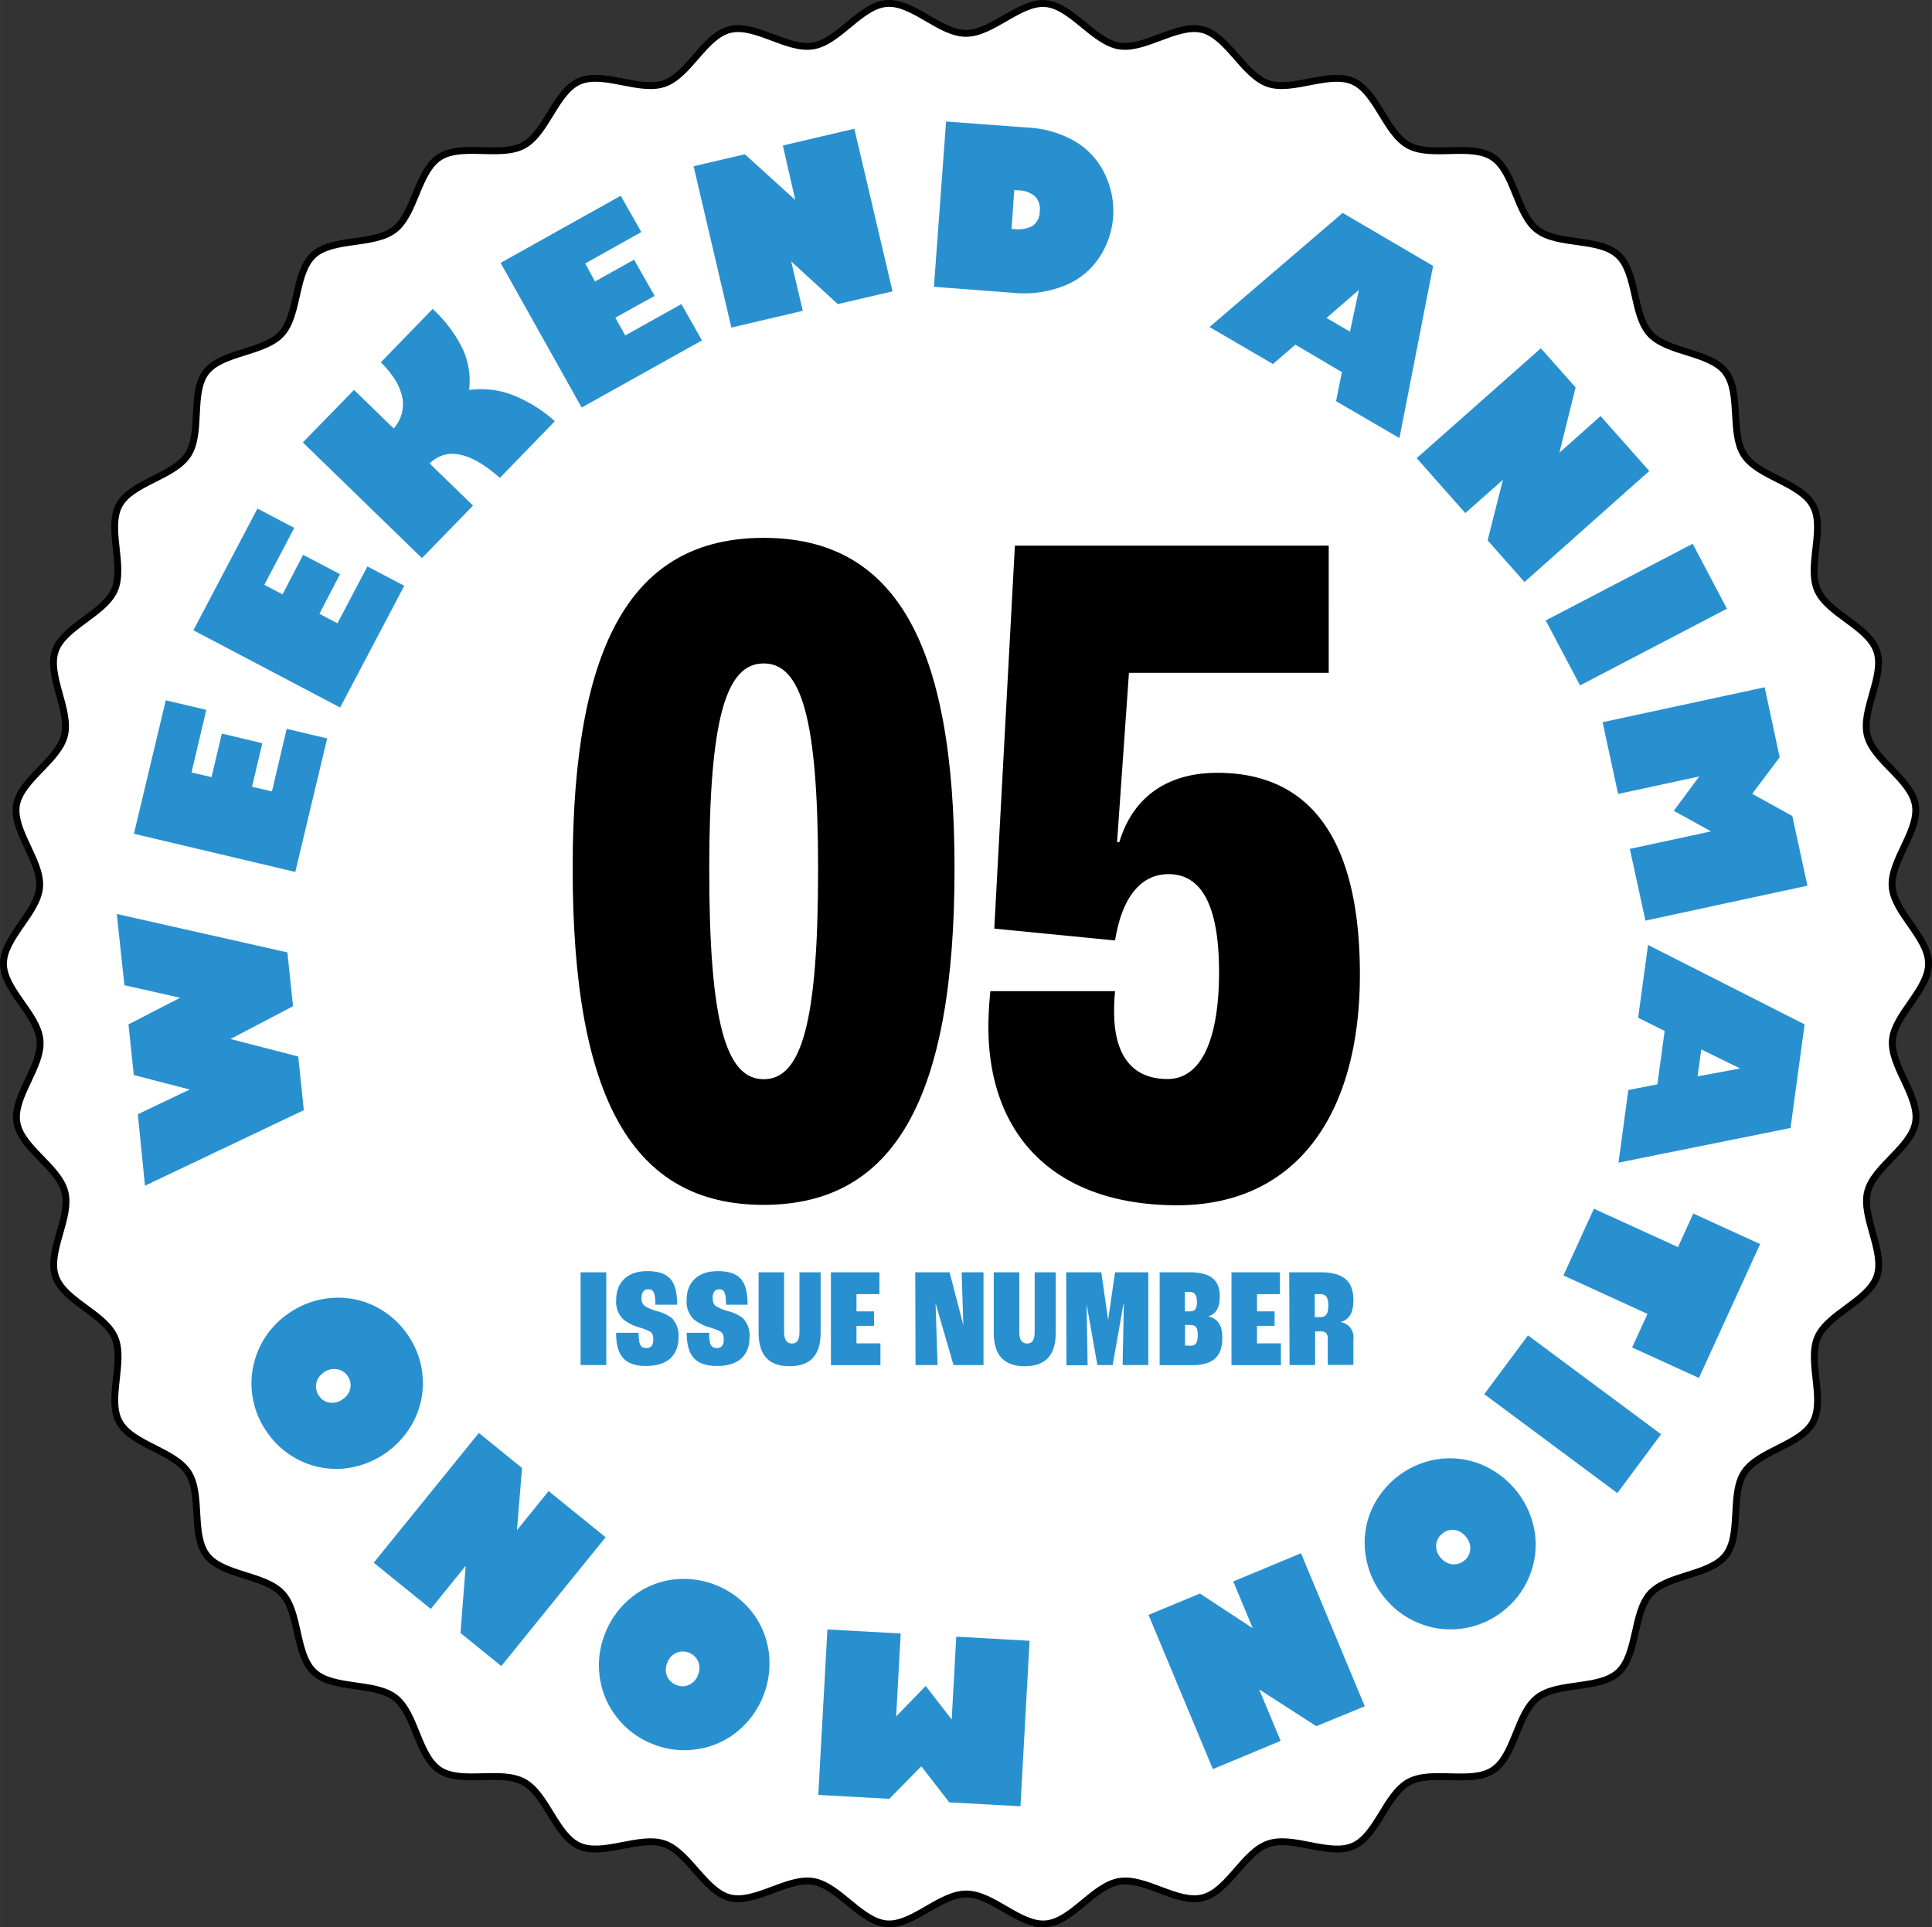 <svg xmlns="http://www.w3.org/2000/svg" width="99.25mm" height="99.03mm" viewBox="0 0 281.34 280.72"><rect x="0" y="0" width="281.34" height="280.72" fill="#333333" stroke="none"/><defs><style>.cls-1{fill:#fff;}.cls-2{fill:none;stroke:#000;}.cls-3{fill:#2990d0;}</style></defs><g id="レイヤー_2" data-name="レイヤー 2"><g id="BG"><path class="cls-1" d="M280.84,140.36c0,3.84-5,7.44-5.27,11.19s4,8.18,3.38,11.9-6.11,6.51-7,10.17,2.6,8.72,1.37,12.29-7.1,5.41-8.62,8.87,1.12,9-.68,12.35-7.89,4.15-10,7.32-.37,9.08-2.7,12.07-8.47,2.8-11,5.59-1.85,8.89-4.64,11.46-8.81,1.37-11.8,3.71-3.28,8.46-6.46,10.55-8.9-.1-12.25,1.72-4.62,7.8-8.11,9.33-8.76-1.57-12.36-.33-5.85,6.93-9.55,7.86-8.37-3-12.14-2.38-6.9,5.86-10.71,6.18-7.75-4.35-11.59-4.35-7.82,4.65-11.58,4.35-7-5.56-10.72-6.18-8.47,3.31-12.13,2.38-6-6.63-9.55-7.86-8.9,1.85-12.36.33-4.78-7.53-8.11-9.34-9.08.36-12.25-1.72-3.47-8.21-6.46-10.54-9-1.14-11.8-3.71-2.08-8.67-4.65-11.46-8.7-2.59-11-5.59-.62-8.89-2.71-12.07-8.15-4-10-7.32.84-8.86-.69-12.35-7.38-5.26-8.62-8.87,2.31-8.59,1.37-12.29-6.41-6.4-7-10.17,3.69-8.09,3.38-11.9S.5,144.19.5,140.36s5-7.44,5.27-11.19-4-8.18-3.38-11.9,6.11-6.51,7-10.17S6.83,98.38,8.05,94.81s7.1-5.4,8.62-8.87-1.12-9,.68-12.35,7.9-4.15,10-7.32S27.7,57.19,30,54.2s8.46-2.79,11-5.59,1.85-8.89,4.65-11.46,8.8-1.37,11.8-3.71S60.78,25,64,22.9s8.9.09,12.24-1.72,4.63-7.81,8.11-9.34,8.76,1.57,12.37.33,5.84-6.93,9.54-7.86,8.37,3,12.14,2.38S125.27.83,129.09.51s7.75,4.35,11.58,4.35S148.5.21,152.25.52s7,5.55,10.72,6.17,8.47-3.31,12.14-2.38,6,6.63,9.54,7.86,8.9-1.85,12.37-.33,4.78,7.53,8.11,9.34,9.07-.36,12.24,1.72,3.47,8.21,6.47,10.55,9,1.13,11.79,3.7,2.08,8.67,4.65,11.47,8.7,2.58,11,5.58.63,8.89,2.71,12.07,8.15,4,10,7.33-.85,8.85.68,12.34,7.38,5.26,8.62,8.87-2.3,8.59-1.37,12.29,6.41,6.4,7,10.18-3.69,8.08-3.38,11.89S280.84,136.53,280.84,140.36Z"/><path class="cls-2" d="M280.84,140.36c0,3.84-5,7.44-5.27,11.19s4,8.18,3.38,11.9-6.11,6.51-7,10.17,2.6,8.72,1.37,12.29-7.1,5.41-8.62,8.87,1.12,9-.68,12.35-7.89,4.15-10,7.32-.37,9.08-2.7,12.07-8.47,2.8-11,5.59-1.85,8.89-4.64,11.46-8.81,1.37-11.8,3.71-3.28,8.46-6.46,10.55-8.9-.1-12.25,1.72-4.62,7.8-8.11,9.33-8.76-1.57-12.36-.33-5.85,6.93-9.55,7.86-8.37-3-12.14-2.38-6.9,5.86-10.71,6.18-7.75-4.35-11.59-4.35-7.82,4.65-11.58,4.35-7-5.56-10.72-6.18-8.47,3.31-12.13,2.38-6-6.63-9.55-7.86-8.9,1.85-12.36.33-4.78-7.53-8.11-9.34-9.08.36-12.25-1.72-3.47-8.21-6.46-10.54-9-1.14-11.8-3.71-2.08-8.67-4.65-11.46-8.7-2.59-11-5.59-.62-8.89-2.71-12.07-8.15-4-10-7.32.84-8.86-.69-12.35-7.38-5.26-8.62-8.87,2.31-8.59,1.37-12.29-6.41-6.4-7-10.17,3.69-8.09,3.38-11.9S.5,144.19.5,140.36s5-7.44,5.27-11.19-4-8.18-3.38-11.9,6.11-6.51,7-10.17S6.83,98.38,8.05,94.81s7.1-5.4,8.62-8.87-1.12-9,.68-12.35,7.9-4.15,10-7.32S27.7,57.19,30,54.2s8.46-2.79,11-5.59,1.85-8.89,4.65-11.46,8.8-1.37,11.8-3.71S60.78,25,64,22.9s8.9.09,12.24-1.72,4.63-7.81,8.11-9.34,8.76,1.57,12.37.33,5.84-6.93,9.54-7.86,8.37,3,12.14,2.38S125.27.83,129.09.51s7.75,4.35,11.58,4.35S148.5.21,152.25.52s7,5.55,10.72,6.17,8.47-3.31,12.14-2.38,6,6.63,9.54,7.86,8.9-1.85,12.37-.33,4.78,7.53,8.11,9.34,9.07-.36,12.24,1.72,3.47,8.21,6.47,10.55,9,1.13,11.79,3.7,2.08,8.67,4.65,11.47,8.7,2.58,11,5.58.63,8.89,2.71,12.07,8.15,4,10,7.33-.85,8.85.68,12.34,7.38,5.26,8.62,8.87-2.3,8.59-1.37,12.29,6.41,6.4,7,10.18-3.69,8.08-3.38,11.89S280.84,136.53,280.84,140.36Z"/><path class="cls-3" d="M138.24,262.52l-4.08-5.26L129.5,262l-10.34-.57,1.33-24.1,10.67.59L130.5,250l4.3-4.44,3.79,4.89.66-12.07,10.68.6-1.33,24.1Z"/><path class="cls-3" d="M95,254a12.16,12.16,0,0,1-5.2-3.91,12,12,0,0,1-2.47-5.87,12.29,12.29,0,0,1,.82-6.39,12.48,12.48,0,0,1,3.85-5.2,12,12,0,0,1,5.85-2.55,12.69,12.69,0,0,1,11.64,4.69,12,12,0,0,1,2.46,5.89,12.83,12.83,0,0,1-4.63,11.58,12,12,0,0,1-5.85,2.54A12.2,12.2,0,0,1,95,254Zm6.62-10a2.52,2.52,0,0,0,.05-2,2.45,2.45,0,0,0-3.17-1.27,2.49,2.49,0,0,0-1.33,1.44,2.65,2.65,0,0,0-.21,1,2.33,2.33,0,0,0,.16.93,2.28,2.28,0,0,0,.52.77,2.48,2.48,0,0,0,.83.54,2.24,2.24,0,0,0,1.83,0A2.49,2.49,0,0,0,101.63,244Z"/><path class="cls-3" d="M67.06,237.85l.75-9.78,0,0-5.08,6.27-8.31-6.73,15.31-18.9,6.29,5.1-.74,9.06,0,0,4.61-5.69,8.3,6.72L73,242.66Z"/><path class="cls-3" d="M38.75,208.4a12.3,12.3,0,0,1-2.11-6.15,12.36,12.36,0,0,1,5.54-11.06,12.49,12.49,0,0,1,6.11-2.14,12,12,0,0,1,6.27,1.19,12.37,12.37,0,0,1,4.88,4.29,12.17,12.17,0,0,1,2.11,6.13,12,12,0,0,1-1.27,6.25,12.91,12.91,0,0,1-10.35,7,12.12,12.12,0,0,1-6.27-1.19A12.3,12.3,0,0,1,38.75,208.4Zm11.12-4.58A2.49,2.49,0,0,0,51,202.24a2.29,2.29,0,0,0-.37-1.81,2.32,2.32,0,0,0-1.53-1,2.52,2.52,0,0,0-1.91.44,2.87,2.87,0,0,0-.75.72,2.27,2.27,0,0,0-.38.86,2.24,2.24,0,0,0,0,.93,2.49,2.49,0,0,0,.38.91,2.25,2.25,0,0,0,1.54,1A2.47,2.47,0,0,0,49.87,203.82Z"/><path class="cls-3" d="M20.07,162.29l7.55-3.6-8.14-2.11-.77-7.38,7.52-3.88-8.11-1.82L17,133.12l24.85,5.6.82,7.84-9.11,4.77,9.87,2.55.81,7.82-23.13,11Z"/><path class="cls-3" d="M24.14,102l5.9,1.39-2.15,9.12,2.91.68,1.5-6.34,5.9,1.4-1.5,6.34,2.9.68,2.15-9.11,5.89,1.39L43,127l-23.5-5.56Z"/><path class="cls-3" d="M37.49,74.07l5.36,2.82-4.36,8.29,2.65,1.39,3-5.76,5.37,2.82-3,5.77,2.63,1.38,4.36-8.28,5.37,2.82-9.34,17.73L28.16,91.8Z"/><path class="cls-3" d="M51.55,56.79l5.78,5.62a5.62,5.62,0,0,0,1.16-2.12,5.07,5.07,0,0,0,.1-2.36,7.74,7.74,0,0,0-1-2.52,13.23,13.23,0,0,0-2.14-2.63L63,45a19.64,19.64,0,0,1,4.41,5.89,11.09,11.09,0,0,1,.9,5.91,12.83,12.83,0,0,1,6.09.64,20.07,20.07,0,0,1,6.39,3.91l-8,8.26q-6.45-5.72-10.23-2.11l6.32,6.14-7.44,7.65L44.1,64.44Z"/><path class="cls-3" d="M90.39,28.51l3,5.29-8.17,4.57L86.64,41l5.69-3.18,3,5.28L89.6,46.27l1.45,2.59,8.17-4.57,3,5.29L84.7,59.36,72.9,38.29Z"/><path class="cls-3" d="M108.47,22.47l7.26,6.59.06,0L114,21.19l10.41-2.44,5.56,23.69L122,44.29l-6.71-6.15h-.06l1.67,7.13-10.4,2.44L101,24.21Z"/><path class="cls-3" d="M149.78,18.59a15.14,15.14,0,0,1,6.76,2,10.94,10.94,0,0,1,4.34,4.75,12.26,12.26,0,0,1-.95,12.38,10.88,10.88,0,0,1-5.07,3.95,15.83,15.83,0,0,1-7.08,1L136,41.77l1.77-24.07ZM147.3,33.35l.29,0a4.51,4.51,0,0,0,2.82-.47,2.64,2.64,0,0,0,1-2.13,2.65,2.65,0,0,0-.66-2.12,3.68,3.68,0,0,0-2.44-.9l-.61-.05Z"/><path class="cls-3" d="M208.69,38.73l-4.9,25.08-9.23-5.38.85-4.23-6.78-4-3.26,2.82-9.24-5.39,19.39-16.62Zm-15.52,7.58,3.42,2,1.29-6.08,0,0Z"/><path class="cls-3" d="M229.44,56.42l-2.36,9.52,0,0,6-5.34,7.09,8L222,84.77l-5.37-6.07,2.23-8.82,0,0-5.48,4.85-7.08-8,18.08-16Z"/><path class="cls-3" d="M251.48,88.66,230.09,99.83l-5-9.46,21.4-11.17Z"/><path class="cls-3" d="M259.16,110.29l-4,5.33,5.84,3.23L263.2,129l-23.59,5.09-2.27-10.45,11.82-2.55-5.42-3,3.71-5-11.82,2.55-2.26-10.45,23.6-5.09Z"/><path class="cls-3" d="M260.74,164.29l-25.05,5.05,1.43-10.58,4.23-.83,1.06-7.77-3.86-1.93,1.44-10.6,22.8,11.57Zm-13-11.44-.53,3.92,6.11-1.13v-.06Z"/><path class="cls-3" d="M247.4,200.7l-9.73-4.44,2.24-4.89-12.24-5.6,4.44-9.72,12.24,5.59,2.23-4.89,9.73,4.45Z"/><path class="cls-3" d="M235.52,217.47l-19.38-14.41,6.37-8.56,19.38,14.4Z"/><path class="cls-3" d="M219.19,234.4a12.15,12.15,0,0,1-5.89,2.74,12,12,0,0,1-6.34-.6,12.21,12.21,0,0,1-5.25-3.74,12.49,12.49,0,0,1-2.77-5.85,11.93,11.93,0,0,1,.51-6.37,12.65,12.65,0,0,1,9.62-8,12.1,12.1,0,0,1,6.35.61,12.89,12.89,0,0,1,8,9.56,12,12,0,0,1-.52,6.35A12.17,12.17,0,0,1,219.19,234.4Zm-5.73-10.57a2.51,2.51,0,0,0-1.7-1,2.35,2.35,0,0,0-1.76.57,2.3,2.3,0,0,0-.86,1.63,2.55,2.55,0,0,0,.64,1.85,3,3,0,0,0,.8.67,2.51,2.51,0,0,0,.89.29,2.43,2.43,0,0,0,.92-.09,2.48,2.48,0,0,0,.87-.48,2.22,2.22,0,0,0,.84-1.63A2.47,2.47,0,0,0,213.46,223.83Z"/><path class="cls-3" d="M191.69,251.42l-8.25-5.31-.06,0,3.11,7.45-9.87,4.11-9.37-22.46,7.48-3.11,7.62,5,.06,0-2.82-6.76,9.86-4.11,9.29,22.29Z"/><path d="M83.39,126.49c0-33,8.79-48.15,27.82-48.15S139,93.48,139,126.49c0,33.58-8.79,49-27.82,49S83.39,160.07,83.39,126.49Zm35.74.14c0-22-2.45-30-7.92-30s-7.93,7.93-7.93,30c0,22.34,2.45,30.56,7.93,30.56S119.14,149,119.13,126.63Z"/><path d="M143.93,149.55a51.68,51.68,0,0,1,.29-5.19h18.16a27.86,27.86,0,0,0-.14,3c0,6.49,2.74,9.8,7.78,9.8s7.5-6.05,7.5-15.57-2.45-14.27-7.36-14.27c-4,0-6.77,3.32-7.78,9.66l-17.59-1.73,3-55.78h45.7V98H164.4l-1.73,24.65H163c2-6.63,7.06-10.09,14.27-10.09,13.84,0,20.76,10.09,20.76,29.4,0,20.18-9.09,33.59-26.67,33.59C153.3,175.5,143.93,165.12,143.93,149.55Z"/><path class="cls-3" d="M84.55,185.31h3.74v13.51H84.55Z"/><path class="cls-3" d="M89.72,194.12H93c0,1.72.27,2.22,1.13,2.22.7,0,1-.43,1-1.24,0-.65-.15-.94-.47-1.15a9.07,9.07,0,0,0-1.71-.65,6.75,6.75,0,0,1-2.13-1.09,3.55,3.55,0,0,1-1.09-2.9c0-2.5,1.62-4.17,4.49-4.17,3.33,0,4.38,1.52,4.38,4.89H95.43c0-1.83-.29-2.24-1.05-2.24-.6,0-.95.46-.95,1.17a1.43,1.43,0,0,0,.42,1.24,6.8,6.8,0,0,0,1.8.76,6.12,6.12,0,0,1,2.16,1,3.66,3.66,0,0,1,1,2.82c0,2.5-1.52,4.17-4.66,4.17C90.6,199,89.72,197,89.72,194.12Z"/><path class="cls-3" d="M100,194.12h3.27c0,1.72.26,2.22,1.12,2.22.7,0,1-.43,1-1.24,0-.65-.14-.94-.47-1.15a8.79,8.79,0,0,0-1.71-.65,6.75,6.75,0,0,1-2.13-1.09,3.55,3.55,0,0,1-1.09-2.9c0-2.5,1.62-4.17,4.5-4.17,3.32,0,4.37,1.52,4.37,4.89h-3.14c0-1.83-.29-2.24-1-2.24-.59,0-.94.46-.94,1.17s.16,1,.41,1.24a6.8,6.8,0,0,0,1.8.76,6.12,6.12,0,0,1,2.16,1,3.66,3.66,0,0,1,1,2.82c0,2.5-1.51,4.17-4.65,4.17C100.9,199,100,197,100,194.12Z"/><path class="cls-3" d="M110.47,194.1v-8.79h3.71V194c0,1.19.41,1.68,1.15,1.68s1.09-.49,1.09-1.68v-8.69h3.08v8.79c0,3.37-1.56,4.89-4.52,4.89S110.47,197.47,110.47,194.1Z"/><path class="cls-3" d="M121,185.31h7.06v3.18h-3.34V191h2.56v2.11h-2.56v2.55h3.49v3.18H121Z"/><path class="cls-3" d="M133.28,185.31h5l2,7.68h0l-.24-7.68h3.18v13.51h-4.37l-2.61-9h0l.29,9h-3.21Z"/><path class="cls-3" d="M144.71,194.1v-8.79h3.72V194c0,1.19.41,1.68,1.15,1.68s1.09-.49,1.09-1.68v-8.69h3.07v8.79c0,3.37-1.56,4.89-4.51,4.89S144.71,197.47,144.71,194.1Z"/><path class="cls-3" d="M155.26,185.31h5.11l1,6.94h0l1-6.94h4.85v13.51h-3.74l.17-8.85h-.06l-1.56,8.85H159.8L158.24,190h0l.14,8.85h-3.08Z"/><path class="cls-3" d="M168.87,185.31h4.37c3.26,0,4.39,1.29,4.39,3.51,0,1.5-.45,2.53-1.68,2.9v0c1.49.35,2.05,1.48,2.05,3.12,0,2.57-1.15,4-4.44,4h-4.69ZM173.3,191c.72,0,1-.39,1-1.38s-.34-1.46-1.08-1.46h-.68V191Zm.12,5c.72,0,1-.47,1-1.62,0-1-.31-1.4-1.07-1.4h-.78v3Z"/><path class="cls-3" d="M179.33,185.31h7.06v3.18h-3.34V191h2.56v2.11h-2.56v2.55h3.48v3.18h-7.2Z"/><path class="cls-3" d="M187.74,185.31h4.52c3.49,0,4.82,1.38,4.82,4.05,0,1.74-.47,2.79-1.87,3.2v0a2.21,2.21,0,0,1,1.87,2.46v3.78h-3.73V195c0-.78-.33-1.08-1-1.08h-.84v4.9h-3.72Zm4.5,6.53c.8,0,1.19-.43,1.19-1.68s-.37-1.67-1.21-1.67h-.76v3.35Z"/></g></g></svg>